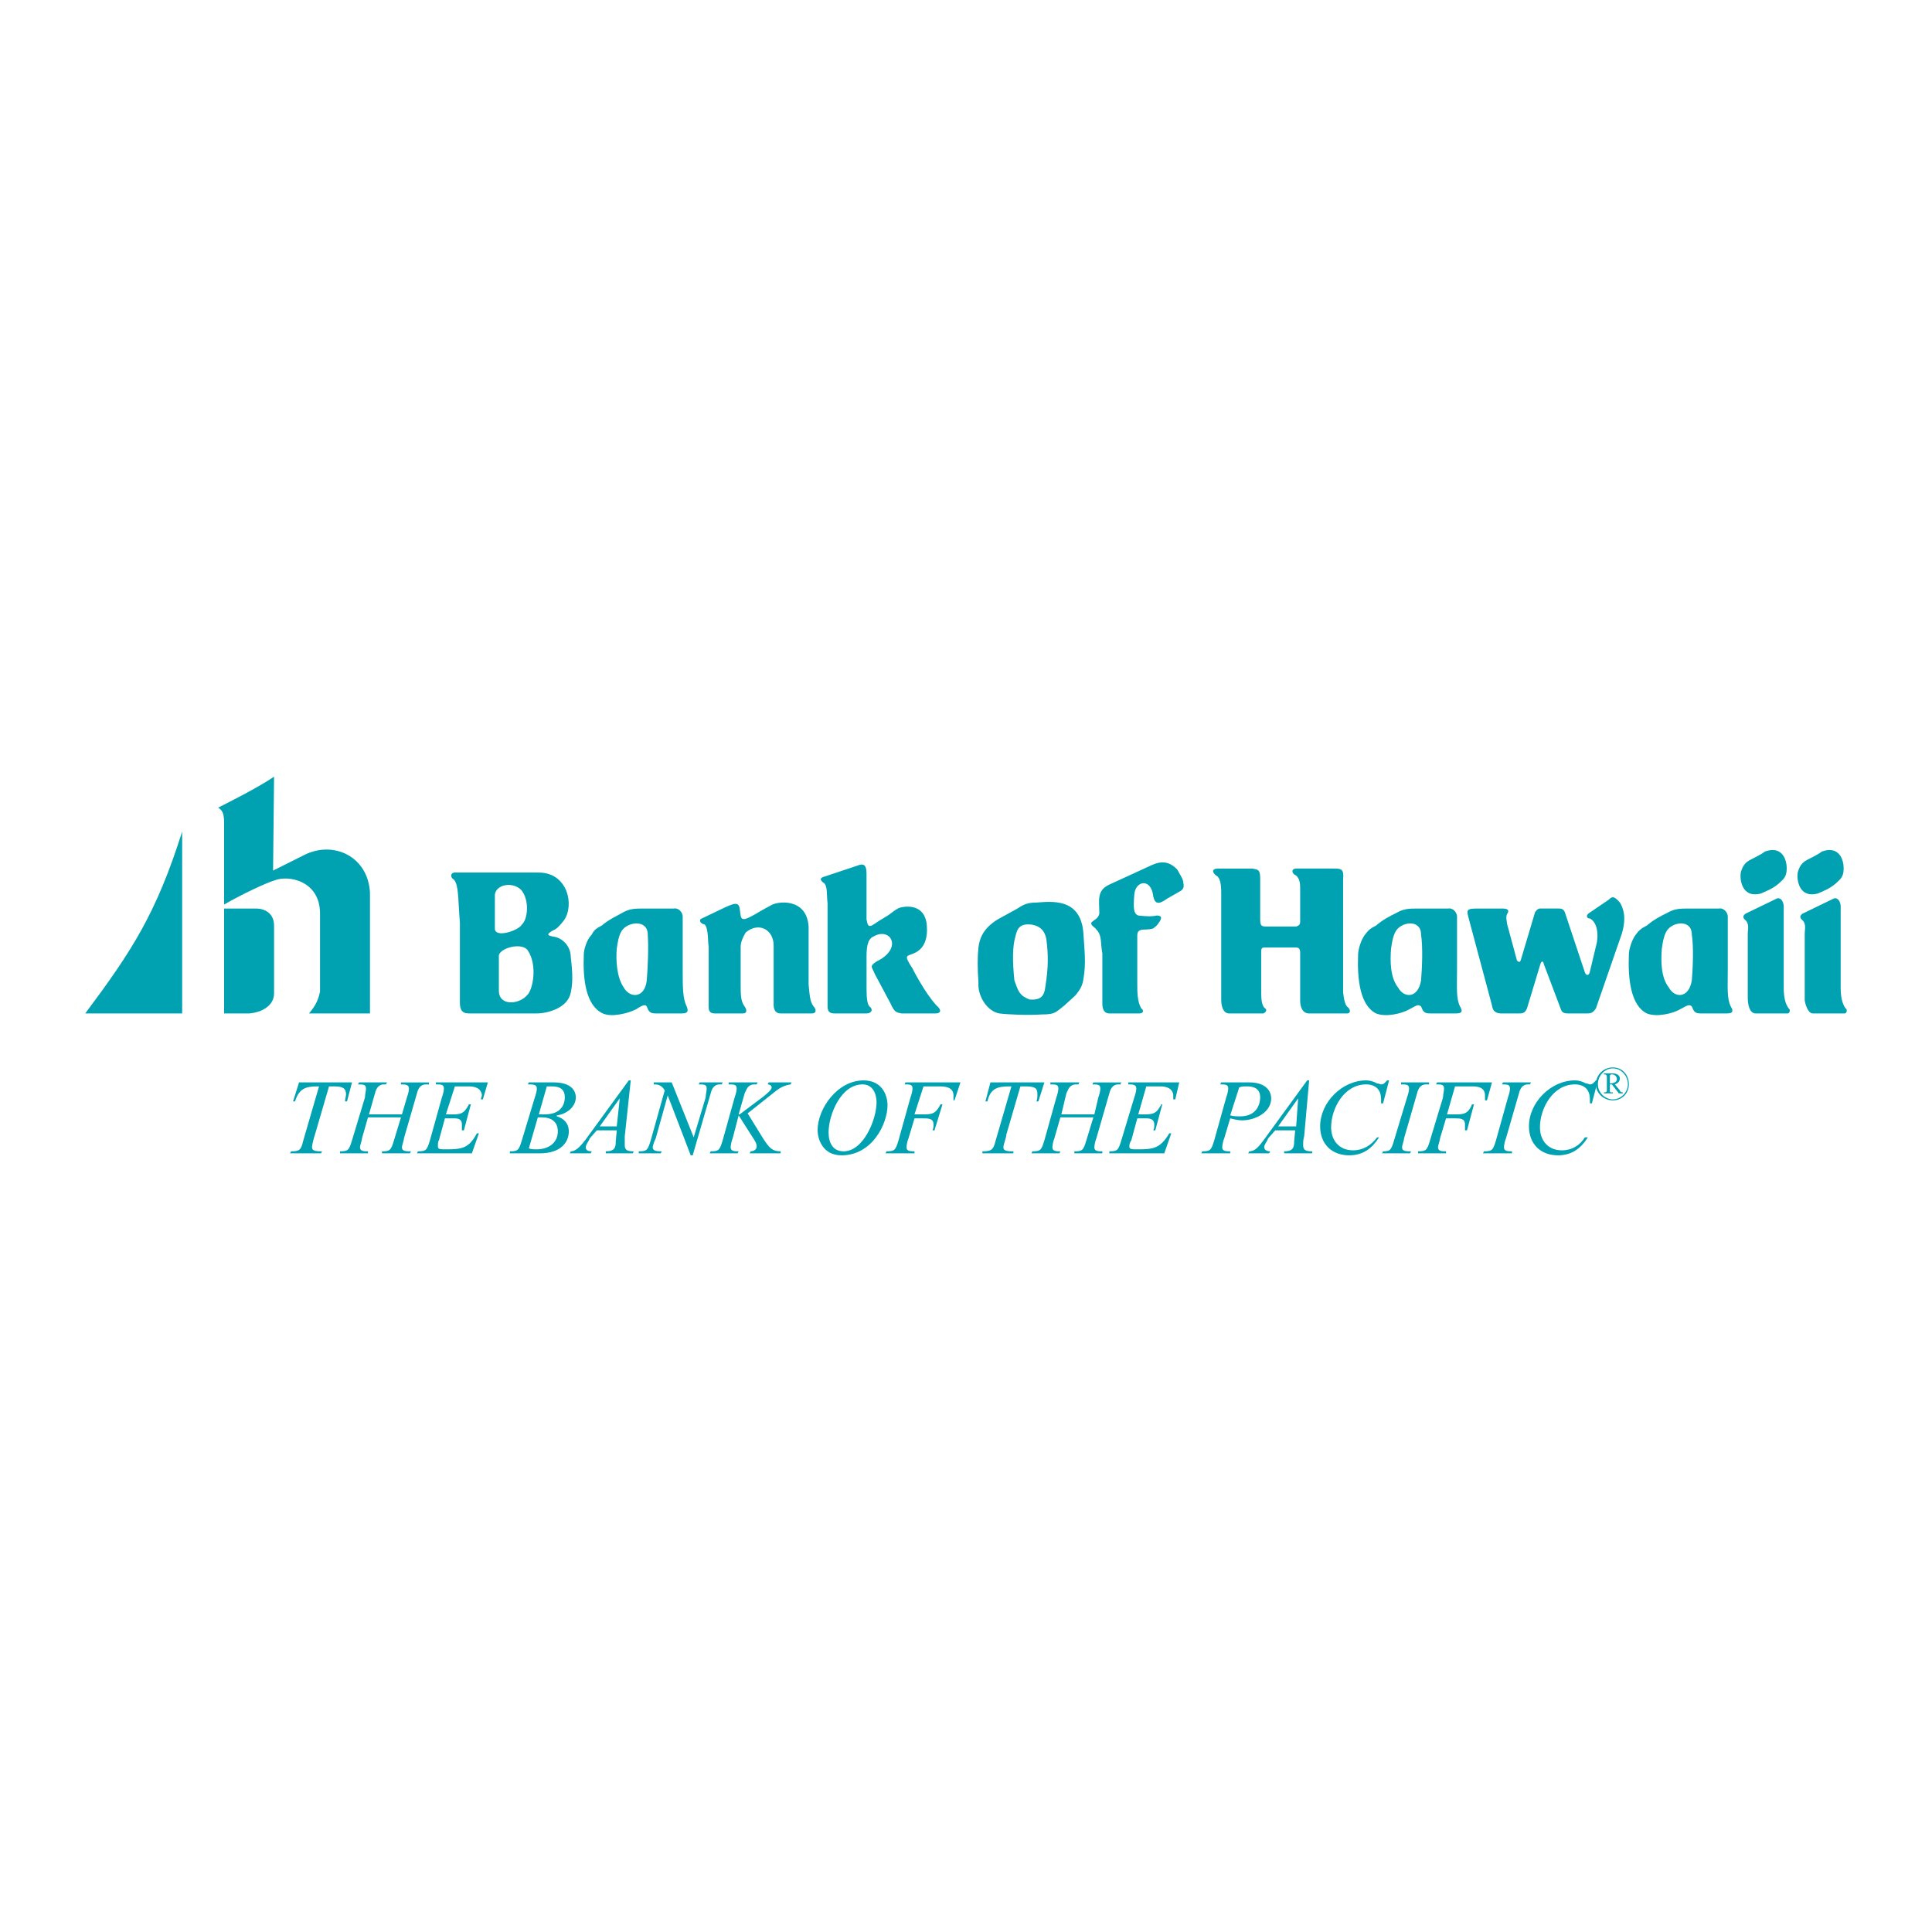 <?xml version="1.0" encoding="utf-8"?>
<!-- Generator: Adobe Illustrator 13.0.0, SVG Export Plug-In . SVG Version: 6.00 Build 14948)  -->
<!DOCTYPE svg PUBLIC "-//W3C//DTD SVG 1.0//EN" "http://www.w3.org/TR/2001/REC-SVG-20010904/DTD/svg10.dtd">
<svg version="1.0" id="Layer_1" xmlns="http://www.w3.org/2000/svg" xmlns:xlink="http://www.w3.org/1999/xlink" x="0px" y="0px"
	 width="192.756px" height="192.756px" viewBox="0 0 192.756 192.756" enable-background="new 0 0 192.756 192.756"
	 xml:space="preserve">
<g>
	<polygon fill-rule="evenodd" clip-rule="evenodd" fill="#FFFFFF" points="0,0 192.756,0 192.756,192.756 0,192.756 0,0 	"/>
	<path fill-rule="evenodd" clip-rule="evenodd" fill="#00A2B1" d="M47.28,101.112c-0.797,0-1.396,0.101-1.396-1.096v-7.975
		c-0.2-2.393-0.1-3.688-0.598-4.287c-0.399-0.2-0.399-0.797,0.299-0.698h8.174c2.891,0,3.589,3.289,2.492,4.785
		c-0.698,0.897-0.897,0.897-1.096,0.997c-0.698,0.398-0.499,0.498,0,0.598c0.897,0.1,1.794,0.897,1.794,2.093
		c0.199,1.595,0.199,2.592,0,3.489c-0.299,1.595-2.392,2.093-3.389,2.093H47.28L47.28,101.112z M52.065,92.241
		c0.598-0.499,0.797-2.492-0.1-3.489c-0.997-0.897-2.691-0.398-2.592,0.698v3.189C49.374,93.637,51.766,92.839,52.065,92.241
		L52.065,92.241z M52.563,99.318c0.598-0.498,1.096-2.99,0.1-4.486c-0.598-0.897-2.99-0.199-2.891,0.598v3.39
		C49.772,100.415,51.766,100.216,52.563,99.318L52.563,99.318z"/>
	<path fill-rule="evenodd" clip-rule="evenodd" fill="#00A2B1" d="M63.429,100.714c-0.797,0.398-2.393,0.798-3.29,0.398
		c-1.695-0.797-1.994-3.389-1.894-5.881c0-0.499,0.299-1.495,0.797-1.994c0.2-0.398,0.399-0.598,0.997-0.897
		c0.698-0.598,1.396-0.897,2.093-1.295c0.698-0.399,1.296-0.399,1.994-0.399h3.09c0.499-0.1,0.897,0.399,0.897,0.797v5.283
		c0,1.794,0,2.891,0.398,3.688c0.2,0.498,0.1,0.697-0.499,0.697h-2.591c-0.598,0-0.698-0.199-0.897-0.697
		C64.326,100.116,63.927,100.415,63.429,100.714L63.429,100.714z M64.525,97.823c0.1-1.196,0.2-3.29,0.1-4.585
		c0-1.595-2.193-1.296-2.692-0.199c-0.199,0.398-0.299,0.897-0.398,1.595c-0.1,1.196,0,2.891,0.698,3.887
		C62.831,99.617,64.326,99.617,64.525,97.823L64.525,97.823z"/>
	<path fill-rule="evenodd" clip-rule="evenodd" fill="#00A2B1" d="M140.582,100.714c-0.697,0.398-2.292,0.798-3.289,0.398
		c-1.595-0.797-1.895-3.389-1.794-5.881c0-0.499,0.299-1.495,0.697-1.994c0.299-0.398,0.499-0.598,1.097-0.897
		c0.697-0.598,1.296-0.897,2.093-1.295c0.698-0.399,1.296-0.399,1.994-0.399h3.09c0.499-0.1,0.897,0.399,0.897,0.797v5.283
		c0,1.794-0.1,2.891,0.299,3.688c0.299,0.498,0.199,0.697-0.398,0.697h-2.592c-0.599,0-0.698-0.199-0.897-0.697
		C141.479,100.116,141.181,100.415,140.582,100.714L140.582,100.714z M141.778,97.823c0.1-1.196,0.199-3.29,0-4.585
		c0-1.595-2.093-1.296-2.592-0.199c-0.199,0.398-0.299,0.897-0.398,1.595c-0.1,1.196-0.1,2.891,0.697,3.887
		C140.084,99.617,141.479,99.617,141.778,97.823L141.778,97.823z"/>
	<path fill-rule="evenodd" clip-rule="evenodd" fill="#00A2B1" d="M167.596,100.714c-0.697,0.398-2.292,0.798-3.289,0.398
		c-1.595-0.797-1.894-3.389-1.795-5.881c0-0.499,0.3-1.495,0.698-1.994c0.299-0.398,0.498-0.598,1.097-0.897
		c0.698-0.598,1.296-0.897,2.094-1.295c0.697-0.399,1.295-0.399,1.993-0.399h3.09c0.499-0.1,0.897,0.399,0.897,0.797v5.283
		c0,1.794-0.1,2.891,0.299,3.688c0.299,0.498,0.199,0.697-0.398,0.697h-2.592c-0.598,0-0.698-0.199-0.897-0.697
		C168.493,100.116,168.194,100.415,167.596,100.714L167.596,100.714z M168.792,97.823c0.1-1.196,0.199-3.29,0-4.585
		c0-1.595-2.093-1.296-2.592-0.199c-0.199,0.398-0.299,0.897-0.398,1.595c-0.1,1.196-0.1,2.891,0.698,3.887
		C167.098,99.617,168.493,99.617,168.792,97.823L168.792,97.823z"/>
	<path fill-rule="evenodd" clip-rule="evenodd" fill="#00A2B1" d="M71.304,101.112c-0.399,0-0.598-0.199-0.598-0.598
		c0-0.1,0-6.081,0-6.081c-0.1-0.399,0-1.794-0.399-2.193c-0.499-0.1-0.598-0.499-0.299-0.598l2.293-1.097
		c0.698-0.299,1.396-0.698,1.495,0.1l0.1,0.698c0.1,0.698,0.797,0.199,1.396-0.1c0.997-0.598,1.595-0.897,1.595-0.897
		c0.499-0.398,3.588-0.896,3.788,2.094v5.781c0.1,0.897,0.1,1.694,0.499,2.193c0.199,0.199,0.399,0.697-0.199,0.697h-3.09
		c-0.598,0-0.698-0.498-0.698-0.896v-5.881c0-1.595-1.495-2.393-2.791-1.296c-0.299,0.498-0.499,0.997-0.499,1.396v3.788
		c0,0.997,0,1.694,0.399,2.193c0.199,0.299,0.299,0.697-0.199,0.697H71.304L71.304,101.112z"/>
	<path fill-rule="evenodd" clip-rule="evenodd" fill="#00A2B1" d="M83.265,101.112c-0.499,0-0.698-0.199-0.698-0.697V90.147
		c-0.1-0.897,0-1.595-0.299-1.994c-0.598-0.398-0.399-0.598,0-0.698l3.289-1.096c0.499-0.199,0.897-0.199,0.897,0.797v4.585
		c0.1,0.398,0.1,0.897,0.698,0.499c0.698-0.499,1.495-0.897,1.695-1.097c0.299-0.2,0.598-0.499,0.997-0.598
		c0.797-0.2,2.293-0.2,2.592,1.496c0.1,0.797,0.199,2.492-1.296,3.09c-0.698,0.299-0.997,0.1-0.1,1.495c0,0,1.196,2.393,2.392,3.688
		c0.499,0.398,0.499,0.797-0.1,0.797h-3.389c-0.499-0.1-0.698-0.1-1.096-0.996l-1.595-2.991c-0.199-0.598-0.598-0.697,0.2-1.196
		c2.691-1.296,1.396-3.489-0.299-2.492c-0.499,0.2-0.698,0.797-0.698,1.994v3.19c0,1.096,0.1,1.595,0.299,1.794
		c0.399,0.299,0.2,0.697-0.299,0.697H83.265L83.265,101.112z"/>
	<path fill-rule="evenodd" clip-rule="evenodd" fill="#00A2B1" d="M97.619,94.534c0.1-0.698,0.3-1.794,1.895-2.791l1.993-1.097
		c0.599-0.398,0.997-0.598,1.895-0.598c1.495-0.1,4.386-0.499,4.685,2.991c0.1,1.794,0.299,2.99,0,4.685
		c-0.1,0.697-0.398,1.097-0.798,1.595l-1.096,0.997c-0.897,0.697-0.897,0.897-2.293,0.897c-1.296,0.099-3.489,0-4.187-0.101
		c-1.196-0.199-2.193-1.694-2.094-3.09C97.52,96.627,97.52,95.431,97.619,94.534L97.619,94.534z M101.208,97.823
		c0.398,1.097,0.498,1.495,1.495,1.894c1.196,0.1,1.495-0.398,1.595-1.296c0.3-1.894,0.3-3.09,0.1-4.685
		c-0.199-1.196-0.996-1.396-1.495-1.495c-1.097-0.1-1.396,0.299-1.595,1.196C101.009,94.434,101.009,95.929,101.208,97.823
		L101.208,97.823z"/>
	<path fill-rule="evenodd" clip-rule="evenodd" fill="#00A2B1" d="M110.678,101.112c-0.498,0-0.697-0.398-0.697-0.996v-4.984
		c-0.2-0.997,0-1.794-0.599-2.393c-0.1-0.199-0.598-0.399-0.498-0.697c0.299-0.299,0.697-0.399,0.797-0.897
		c0-1.296-0.299-2.292,0.997-2.891l3.688-1.695c0.697-0.299,1.894-1.097,3.09,0.199c0.398,0.698,0.599,0.997,0.599,1.296
		c0.1,0.499,0,0.598-0.2,0.798l-1.396,0.797c-0.697,0.498-1.195,0.697-1.396-0.199c-0.199-1.895-1.794-1.595-1.894-0.2
		c-0.1,1.296-0.1,1.894,0.398,2.093c0.897,0.1,1.495,0.1,1.794,0c0.399,0,0.599,0.1,0.399,0.499
		c-0.199,0.299-0.299,0.498-0.599,0.698c-0.1,0.199-0.896,0.199-0.996,0.199c-0.698,0-0.698,0.399-0.698,0.598v4.685
		c0,0.997,0,1.894,0.399,2.592c0.299,0.199,0.199,0.498-0.2,0.498H110.678L110.678,101.112z"/>
	<path fill-rule="evenodd" clip-rule="evenodd" fill="#00A2B1" d="M122.64,101.112c-0.498,0-0.798-0.498-0.798-1.396V89.051
		c0-0.797-0.1-1.496-0.498-1.695c-0.398-0.299-0.499-0.698,0.199-0.698h3.39c0.598,0.1,0.797,0.1,0.797,0.997v3.987
		c0,0.498,0,0.797,0.499,0.797h3.09c0.299-0.1,0.398-0.199,0.398-0.499v-3.29c0-0.698-0.1-0.997-0.398-1.296
		c-0.498-0.199-0.498-0.698,0-0.698h3.688c0.797,0,1.097,0,0.996,1.097V99.02c0.101,0.797,0.199,1.296,0.499,1.495
		c0.299,0.299,0.199,0.598-0.1,0.598h-3.788c-0.698,0-0.897-0.697-0.897-1.296v-4.784c0-0.299-0.1-0.499-0.398-0.499h-3.189
		c-0.3,0-0.3,0.199-0.3,0.499v4.087c0,0.697,0.1,1.296,0.399,1.495c0.199,0.1,0.1,0.398-0.199,0.498H122.64L122.64,101.112z"/>
	<path fill-rule="evenodd" clip-rule="evenodd" fill="#00A2B1" d="M149.853,101.112c-0.299,0-0.897,0-0.996-0.797l-2.293-8.573
		c-0.199-0.798-0.399-1.097,0.697-1.097h2.592c0.498,0,0.698,0.1,0.599,0.399c-0.3,0.398-0.101,0.797-0.101,1.096l0.997,3.688
		c0.1,0.1,0.3,0.299,0.399-0.1l1.396-4.685c0.1-0.199,0.299-0.399,0.498-0.399h1.894c0.3,0,0.499,0.1,0.599,0.399l1.993,5.98
		c0.1,0.299,0.399,0.399,0.499-0.099l0.598-2.492c0.299-0.997,0.199-2.392-0.598-2.791c-0.399,0-0.399-0.399,0-0.598l1.894-1.296
		c0.299-0.299,0.498-0.399,1.097,0.299c0.299,0.499,0.697,1.396,0.199,3.09l-2.592,7.476c-0.199,0.299-0.398,0.498-0.798,0.498
		c0,0-1.694,0-1.993,0c-0.398,0-0.598-0.1-0.697-0.398l-1.695-4.486c-0.1-0.498-0.299-0.299-0.398,0.1l-1.296,4.286
		c-0.1,0.199-0.199,0.498-0.697,0.498H149.853L149.853,101.112z"/>
	<path fill-rule="evenodd" clip-rule="evenodd" fill="#00A2B1" d="M174.674,85.762c-0.399,0.199-0.798,0.499-0.997,1.296
		c-0.1,0.498,0,2.592,1.993,2.093c0.698-0.299,1.196-0.499,1.795-0.997c0.398-0.398,0.797-0.598,0.797-1.495
		c0-1.096-0.598-2.292-2.192-1.694C175.869,85.164,174.873,85.662,174.674,85.762L174.674,85.762z"/>
	<path fill-rule="evenodd" clip-rule="evenodd" fill="#00A2B1" d="M175.172,101.112c-0.598,0-0.798-0.797-0.798-1.595v-6.379
		c0-0.399,0.2-0.997-0.299-1.396c-0.199-0.2-0.199-0.399,0.1-0.598l3.091-1.495c0.199-0.1,0.598,0,0.697,0.697v8.174
		c0,1.097,0.199,1.695,0.498,2.094c0.199,0.1,0.101,0.498-0.099,0.498H175.172L175.172,101.112z"/>
	<path fill-rule="evenodd" clip-rule="evenodd" fill="#00A2B1" d="M180.355,85.762c-0.398,0.199-0.798,0.499-0.997,1.296
		c-0.1,0.498,0,2.592,1.994,2.093c0.697-0.299,1.196-0.499,1.794-0.997c0.398-0.398,0.797-0.598,0.797-1.495
		c0-1.096-0.598-2.292-2.192-1.694C181.552,85.164,180.555,85.662,180.355,85.762L180.355,85.762z"/>
	<path fill-rule="evenodd" clip-rule="evenodd" fill="#00A2B1" d="M180.854,101.112c-0.398,0-0.697-0.697-0.797-1.296v-6.678
		c0-0.399,0.199-0.997-0.299-1.396c-0.2-0.2-0.2-0.399,0.099-0.598l3.091-1.495c0.199-0.1,0.598,0,0.697,0.697v8.174
		c0,1.097,0.2,1.695,0.499,2.094c0.199,0.1,0.1,0.498-0.1,0.498H180.854L180.854,101.112z"/>
	<path fill-rule="evenodd" clip-rule="evenodd" fill="#00A2B1" d="M8.504,101.112h9.669V82.971
		C15.582,91.145,13.189,94.833,8.504,101.112L8.504,101.112z"/>
	<path fill-rule="evenodd" clip-rule="evenodd" fill="#00A2B1" d="M27.344,77.488c-1.595,1.096-4.785,2.691-5.582,3.09
		c0.498,0.299,0.598,0.698,0.598,1.595v8.074c1.894-1.097,4.286-2.193,4.984-2.393c1.396-0.598,4.585,0,4.585,3.29v7.775
		c-0.199,1.097-0.698,1.694-1.097,2.192h6.081V89.051c-0.199-3.589-3.588-5.184-6.479-3.788l-3.19,1.595L27.344,77.488
		L27.344,77.488z"/>
	<path fill-rule="evenodd" clip-rule="evenodd" fill="#00A2B1" d="M22.36,90.646h3.189c0.897,0,1.794,0.499,1.794,1.694v6.779
		c0,1.196-1.196,1.894-2.492,1.993H22.36V90.646L22.36,90.646z"/>
	<path fill-rule="evenodd" clip-rule="evenodd" fill="#00A2B1" d="M29.836,107.99l-0.598,1.895h0.199
		c0.399-1.296,1.097-1.495,2.193-1.495h0.2l-1.595,5.482c-0.199,0.897-0.398,0.996-1.196,0.996l-0.1,0.2h3.09l0.1-0.2
		c-0.499,0-0.997,0-0.997-0.398c0-0.299,0.199-0.997,0.299-1.296l1.396-4.784h0.598c0.897,0,1.097,0.299,1.097,0.797
		c0,0.199-0.1,0.499-0.1,0.698h0.2l0.499-1.895H29.836L29.836,107.99z"/>
	<path fill-rule="evenodd" clip-rule="evenodd" fill="#00A2B1" d="M36.813,111.181l0.598-2.094c0.1-0.398,0.299-0.896,0.897-0.896
		h0.2l0.1-0.2h-2.791l-0.1,0.2c0.498,0,0.797,0,0.797,0.398c0,0.299-0.1,0.598-0.1,0.897l-1.295,4.286
		c-0.299,0.997-0.399,1.096-1.196,1.096v0.2h2.791v-0.2c-0.398,0-0.797,0-0.797-0.398c0-0.199,0.199-0.697,0.199-0.896l0.598-2.094
		h3.29l-0.698,2.293c-0.299,0.997-0.399,1.096-1.196,1.096v0.2H40.9l0.1-0.2c-0.499,0-0.897,0-0.897-0.398
		c0-0.199,0.199-0.697,0.199-0.896l1.296-4.486c0.099-0.398,0.299-0.896,0.896-0.896h0.299v-0.2h-2.791v0.2
		c0.399,0,0.797,0,0.797,0.398c0,0.299-0.1,0.598-0.199,0.897l-0.499,1.694H36.813L36.813,111.181z"/>
	<path fill-rule="evenodd" clip-rule="evenodd" fill="#00A2B1" d="M42.894,113.772c-0.299,0.997-0.399,1.096-1.196,1.096l-0.099,0.2
		h5.482l0.697-1.994h-0.199c-0.797,1.495-1.495,1.595-3.09,1.595c-0.598,0-0.798,0-0.798-0.299c0-0.199,0-0.498,0.1-0.598
		l0.598-2.193h0.897c0.299,0,0.797,0,0.797,0.599c0,0.199,0,0.398,0,0.598h0.199l0.698-2.592h-0.199
		c-0.499,0.997-0.897,0.997-1.695,0.997h-0.598l0.897-2.791h1.396c1.196,0,1.296,0.697,1.296,0.896c0,0.1-0.1,0.3-0.1,0.399h0.2
		l0.499-1.695h-5.184v0.2c0.499,0,0.797,0,0.797,0.398c0,0.299-0.1,0.598-0.199,0.897L42.894,113.772L42.894,113.772z"/>
	<path fill-rule="evenodd" clip-rule="evenodd" fill="#00A2B1" d="M52.065,113.772c-0.299,0.997-0.399,1.096-1.196,1.096v0.2h2.99
		c2.094,0,2.891-1.097,2.891-2.193c0-0.798-0.499-1.296-1.196-1.495v-0.1c0.897-0.1,1.894-0.798,1.894-1.794
		c0-0.698-0.499-1.496-2.193-1.496h-2.492l-0.1,0.2c0.499,0,0.897,0,0.897,0.398c0,0.299-0.1,0.598-0.199,0.897L52.065,113.772
		L52.065,113.772z M53.66,111.479h0.399c0.897,0,1.595,0.398,1.595,1.396c0,1.196-0.997,1.794-2.093,1.794
		c-0.299,0-0.598,0-0.797-0.1L53.66,111.479L53.66,111.479z M54.557,108.39c0.199,0,0.299,0,0.498,0
		c0.698,0,1.296,0.199,1.296,1.097c0,0.598-0.299,1.694-1.994,1.694h-0.598L54.557,108.39L54.557,108.39z"/>
	<path fill-rule="evenodd" clip-rule="evenodd" fill="#00A2B1" d="M61.535,112.775l-0.1,1.097c0,0.598-0.1,0.996-0.997,0.996v0.2
		h2.691l0.1-0.2c-0.598,0-0.897-0.099-0.897-0.598c0-0.299,0-0.598,0-0.896l0.598-5.583h-0.2l-4.286,5.882
		c-0.398,0.498-0.897,1.195-1.495,1.195l-0.1,0.2h2.093l0.1-0.2c-0.499,0-0.598-0.199-0.598-0.398c0-0.299,0.299-0.598,0.399-0.896
		l0.698-0.798H61.535L61.535,112.775z M61.834,109.586L61.834,109.586l-0.299,2.791H59.84L61.834,109.586L61.834,109.586z"/>
	<path fill-rule="evenodd" clip-rule="evenodd" fill="#00A2B1" d="M67.017,107.99h-1.794v0.2c0.499,0,0.798,0.1,1.097,0.598
		l-1.396,4.984c-0.299,0.997-0.399,1.096-1.196,1.096v0.2h2.193l0.1-0.2c-0.399,0-0.897,0-0.897-0.398
		c0-0.199,0.199-0.697,0.299-0.896l1.196-4.287l0,0l2.293,5.981h0.199l1.794-6.181c0.1-0.398,0.299-0.896,0.897-0.896h0.199l0.1-0.2
		h-2.293l-0.1,0.2c0.499,0,0.798,0,0.798,0.398c0,0.299-0.1,0.598-0.1,0.897l-1.196,3.986l0,0L67.017,107.99L67.017,107.99z"/>
	<path fill-rule="evenodd" clip-rule="evenodd" fill="#00A2B1" d="M74.593,111.081l2.891-2.293c0.399-0.299,0.798-0.498,1.396-0.598
		l0.1-0.2h-2.293l-0.099,0.2c0.199,0,0.398,0.1,0.398,0.299c0,0.299-0.598,0.697-0.797,0.896l-2.393,1.795h-0.1l0.598-2.094
		c0.199-0.398,0.299-0.896,0.997-0.896h0.2l0.1-0.2h-2.891v0.2c0.498,0,0.797,0,0.797,0.398c0,0.299-0.1,0.598-0.2,0.897
		l-1.196,4.286c-0.299,0.997-0.399,1.096-1.196,1.096l-0.1,0.2h2.791l0.1-0.2c-0.399,0-0.797,0-0.797-0.398
		c0-0.199,0.1-0.697,0.199-0.896l0.598-2.293l1.396,2.192c0.199,0.3,0.399,0.599,0.399,0.897c0,0.399-0.399,0.498-0.598,0.498
		l-0.1,0.2h3.09v-0.2c-0.797,0-1.096-0.299-1.694-1.195L74.593,111.081L74.593,111.081z"/>
	<path fill-rule="evenodd" clip-rule="evenodd" fill="#00A2B1" d="M86.156,107.791c-2.591,0-4.585,2.791-4.585,4.984
		c0,0.697,0.398,2.492,2.392,2.492c3.09,0,4.585-3.19,4.585-4.984C88.548,109.187,87.95,107.791,86.156,107.791L86.156,107.791
		L86.156,107.791z M86.057,108.19c0.997,0,1.396,0.896,1.396,1.794c0,1.694-1.296,4.884-3.29,4.884
		c-1.096,0-1.495-0.896-1.495-1.894C82.667,111.28,83.863,108.19,86.057,108.19L86.057,108.19L86.057,108.19z"/>
	<path fill-rule="evenodd" clip-rule="evenodd" fill="#00A2B1" d="M92.137,108.39h1.595c0.399,0,1.396,0,1.396,0.896
		c0,0.2,0,0.3,0,0.499h0.1l0.598-1.795h-5.482l-0.1,0.2c0.499,0,0.797,0,0.797,0.398c0,0.299-0.1,0.598-0.2,0.897l-1.196,4.286
		c-0.299,0.997-0.399,1.096-1.196,1.096l-0.1,0.2h2.891v-0.2c-0.399,0-0.797,0-0.797-0.398c0-0.199,0.1-0.697,0.199-0.896
		l0.598-1.994h0.797c0.598,0,1.097,0,1.097,0.599c0,0.199,0,0.398-0.1,0.598h0.199l0.797-2.592h-0.199
		c-0.499,0.997-0.897,0.997-1.794,0.997H91.24L92.137,108.39L92.137,108.39z"/>
	<path fill-rule="evenodd" clip-rule="evenodd" fill="#00A2B1" d="M98.815,107.99l-0.498,1.895h0.199
		c0.299-1.296,0.997-1.495,2.193-1.495h0.199l-1.595,5.482c-0.199,0.897-0.499,0.996-1.297,0.996v0.2h3.091v-0.2
		c-0.499,0-0.997,0-0.997-0.398c0-0.299,0.299-0.997,0.299-1.296l1.396-4.784h0.599c0.997,0,1.097,0.299,1.097,0.797
		c0,0.199,0,0.499-0.1,0.698h0.199l0.598-1.895H98.815L98.815,107.99z"/>
	<path fill-rule="evenodd" clip-rule="evenodd" fill="#00A2B1" d="M105.893,111.181l0.499-2.094
		c0.199-0.398,0.299-0.896,0.997-0.896h0.199l0.1-0.2h-2.891v0.2c0.498,0,0.797,0,0.797,0.398c0,0.299-0.1,0.598-0.199,0.897
		l-1.196,4.286c-0.299,0.997-0.398,1.096-1.196,1.096l-0.1,0.2h2.791l0.1-0.2c-0.398,0-0.797,0-0.797-0.398
		c0-0.199,0.1-0.697,0.199-0.896l0.598-2.094h3.29l-0.698,2.293c-0.299,0.997-0.398,1.096-1.195,1.096v0.2h2.791v-0.2
		c-0.399,0-0.798,0-0.798-0.398c0-0.199,0.1-0.697,0.199-0.896l1.296-4.486c0.1-0.398,0.299-0.896,0.897-0.896h0.199l0.1-0.2h-2.791
		l-0.1,0.2c0.498,0,0.797,0,0.797,0.398c0,0.299-0.1,0.598-0.199,0.897l-0.398,1.694H105.893L105.893,111.181z"/>
	<path fill-rule="evenodd" clip-rule="evenodd" fill="#00A2B1" d="M111.874,113.772c-0.299,0.997-0.398,1.096-1.196,1.096v0.2h5.482
		l0.698-1.994h-0.2c-0.896,1.495-1.595,1.595-3.09,1.595c-0.697,0-0.896,0-0.896-0.299c0-0.199,0.1-0.498,0.199-0.598l0.598-2.193
		h0.897c0.199,0,0.797,0,0.797,0.599c0,0.199,0,0.398-0.1,0.598h0.2l0.697-2.592h-0.1c-0.499,0.997-0.897,0.997-1.794,0.997h-0.499
		l0.798-2.791h1.396c1.196,0,1.296,0.697,1.296,0.896c0,0.1,0,0.3,0,0.399h0.199l0.398-1.695h-5.084v0.2
		c0.399,0,0.798,0,0.798,0.398c0,0.299-0.1,0.598-0.199,0.897L111.874,113.772L111.874,113.772z"/>
	<path fill-rule="evenodd" clip-rule="evenodd" fill="#00A2B1" d="M123.637,108.489c0.199-0.1,0.498-0.1,0.797-0.1
		c0.997,0,1.296,0.498,1.296,1.097c0,0.598-0.299,1.894-1.993,1.894c-0.3,0-0.698,0-0.997-0.1L123.637,108.489L123.637,108.489z
		 M122.739,111.579c0.398,0.1,0.798,0.199,1.196,0.199c1.296,0,2.891-0.797,2.891-2.192c0-0.698-0.498-1.596-2.193-1.596h-2.791
		l-0.1,0.2c0.499,0,0.798,0,0.798,0.398c0,0.299-0.1,0.598-0.199,0.897l-1.196,4.286c-0.3,0.997-0.398,1.096-1.196,1.096l-0.1,0.2
		h2.891v-0.2c-0.398,0-0.798,0-0.798-0.398c0-0.199,0.1-0.697,0.2-0.896L122.739,111.579L122.739,111.579z"/>
	<path fill-rule="evenodd" clip-rule="evenodd" fill="#00A2B1" d="M129.219,112.775l-0.1,1.097c0,0.598-0.1,0.996-0.997,0.996v0.2
		h2.791v-0.2c-0.598,0-0.897-0.099-0.897-0.598c0-0.299,0-0.598,0.1-0.896l0.499-5.583h-0.199l-4.286,5.882
		c-0.399,0.498-0.798,1.195-1.496,1.195l-0.1,0.2h2.094l0.1-0.2c-0.398,0-0.598-0.199-0.598-0.398c0-0.299,0.299-0.598,0.398-0.896
		l0.697-0.798H129.219L129.219,112.775z M129.518,109.586L129.518,109.586l-0.199,2.791h-1.795L129.518,109.586L129.518,109.586z"/>
	<path fill-rule="evenodd" clip-rule="evenodd" fill="#00A2B1" d="M138.589,107.791h-0.199c-0.2,0.199-0.3,0.399-0.599,0.399
		c-0.1,0-0.199-0.1-0.398-0.1c-0.398-0.2-0.697-0.3-1.097-0.3c-2.393,0-4.585,2.193-4.585,4.586c0,1.794,1.196,2.891,2.891,2.891
		c1.396,0,2.293-0.698,2.99-1.795h-0.199c-0.599,0.798-1.396,1.297-2.393,1.297c-1.396,0-2.193-0.997-2.193-2.293
		c0-1.895,1.297-4.286,3.489-4.286c0.399,0,1.495,0.1,1.495,1.495v0.398h0.199L138.589,107.791L138.589,107.791z"/>
	<path fill-rule="evenodd" clip-rule="evenodd" fill="#00A2B1" d="M141.38,109.087c0.1-0.398,0.299-0.896,0.896-0.896h0.3v-0.2
		h-2.791v0.2c0.498,0,0.797,0,0.797,0.398c0,0.299-0.1,0.598-0.199,0.897l-1.296,4.286c-0.299,0.997-0.398,1.096-1.097,1.096
		l-0.1,0.2h2.791l0.1-0.2c-0.498,0-0.896,0-0.896-0.398c0-0.199,0.199-0.697,0.199-0.896L141.38,109.087L141.38,109.087z"/>
	<path fill-rule="evenodd" clip-rule="evenodd" fill="#00A2B1" d="M145.168,108.39h1.694c0.398,0,1.296,0,1.296,0.896
		c0,0.2,0,0.3,0,0.499h0.199l0.499-1.795h-5.483l-0.1,0.2c0.499,0,0.798,0,0.798,0.398c0,0.299-0.1,0.598-0.1,0.897l-1.296,4.286
		c-0.299,0.997-0.399,1.096-1.196,1.096v0.2h2.791v-0.2c-0.398,0-0.798,0-0.798-0.398c0-0.199,0.199-0.697,0.199-0.896l0.599-1.994
		h0.897c0.498,0,0.996,0,0.996,0.599c0,0.199,0,0.398,0,0.598h0.2l0.697-2.592h-0.199c-0.398,0.997-0.897,0.997-1.694,0.997h-0.798
		L145.168,108.39L145.168,108.39z"/>
	<path fill-rule="evenodd" clip-rule="evenodd" fill="#00A2B1" d="M151.547,109.087c0.101-0.398,0.3-0.896,0.897-0.896h0.199
		l0.1-0.2h-2.791l-0.1,0.2c0.498,0,0.798,0,0.798,0.398c0,0.299-0.1,0.598-0.199,0.897l-1.196,4.286
		c-0.3,0.997-0.398,1.096-1.196,1.096l-0.1,0.2h2.891v-0.2c-0.398,0-0.798,0-0.798-0.398c0-0.199,0.1-0.697,0.2-0.896
		L151.547,109.087L151.547,109.087z"/>
	<path fill-rule="evenodd" clip-rule="evenodd" fill="#00A2B1" d="M159.422,107.791h-0.199c-0.199,0.199-0.299,0.399-0.598,0.399
		c-0.1,0-0.2-0.1-0.399-0.1c-0.398-0.2-0.697-0.3-1.096-0.3c-2.393,0-4.586,2.193-4.586,4.586c0,1.794,1.196,2.891,2.891,2.891
		c1.396,0,2.293-0.698,2.99-1.795h-0.299c-0.498,0.798-1.296,1.297-2.292,1.297c-1.396,0-2.193-0.997-2.193-2.293
		c0-1.895,1.296-4.286,3.489-4.286c0.398,0,1.495,0.1,1.495,1.495v0.398h0.199L159.422,107.791L159.422,107.791z"/>
	<path fill-rule="evenodd" clip-rule="evenodd" fill="#00A2B1" d="M160.319,108.688c0,0.199,0,0.299-0.299,0.299v0.1h0.896v-0.1
		c-0.199,0-0.299,0-0.299-0.1v-0.697h0.199l0.698,0.896h0.398v-0.1c-0.199,0-0.299-0.1-0.299-0.199l-0.498-0.598
		c0.299-0.1,0.498-0.3,0.498-0.599s-0.299-0.498-0.698-0.498h-0.896v0.1c0.299,0,0.299,0.1,0.299,0.398V108.688L160.319,108.688z
		 M160.618,108.091v-0.798c0.1-0.1,0.1-0.1,0.199-0.1c0.3,0,0.499,0.199,0.499,0.498S160.917,108.091,160.618,108.091
		L160.618,108.091L160.618,108.091z M162.512,108.19c0-0.997-0.697-1.695-1.595-1.695c-0.896,0-1.694,0.698-1.694,1.695
		c0,0.896,0.798,1.595,1.694,1.595C161.814,109.785,162.512,109.087,162.512,108.19L162.512,108.19L162.512,108.19z M162.413,108.19
		c0,0.797-0.698,1.495-1.496,1.495c-0.797,0-1.495-0.698-1.495-1.495c0-0.897,0.698-1.596,1.495-1.596
		C161.715,106.595,162.413,107.293,162.413,108.19L162.413,108.19L162.413,108.19z"/>
</g>
</svg>
